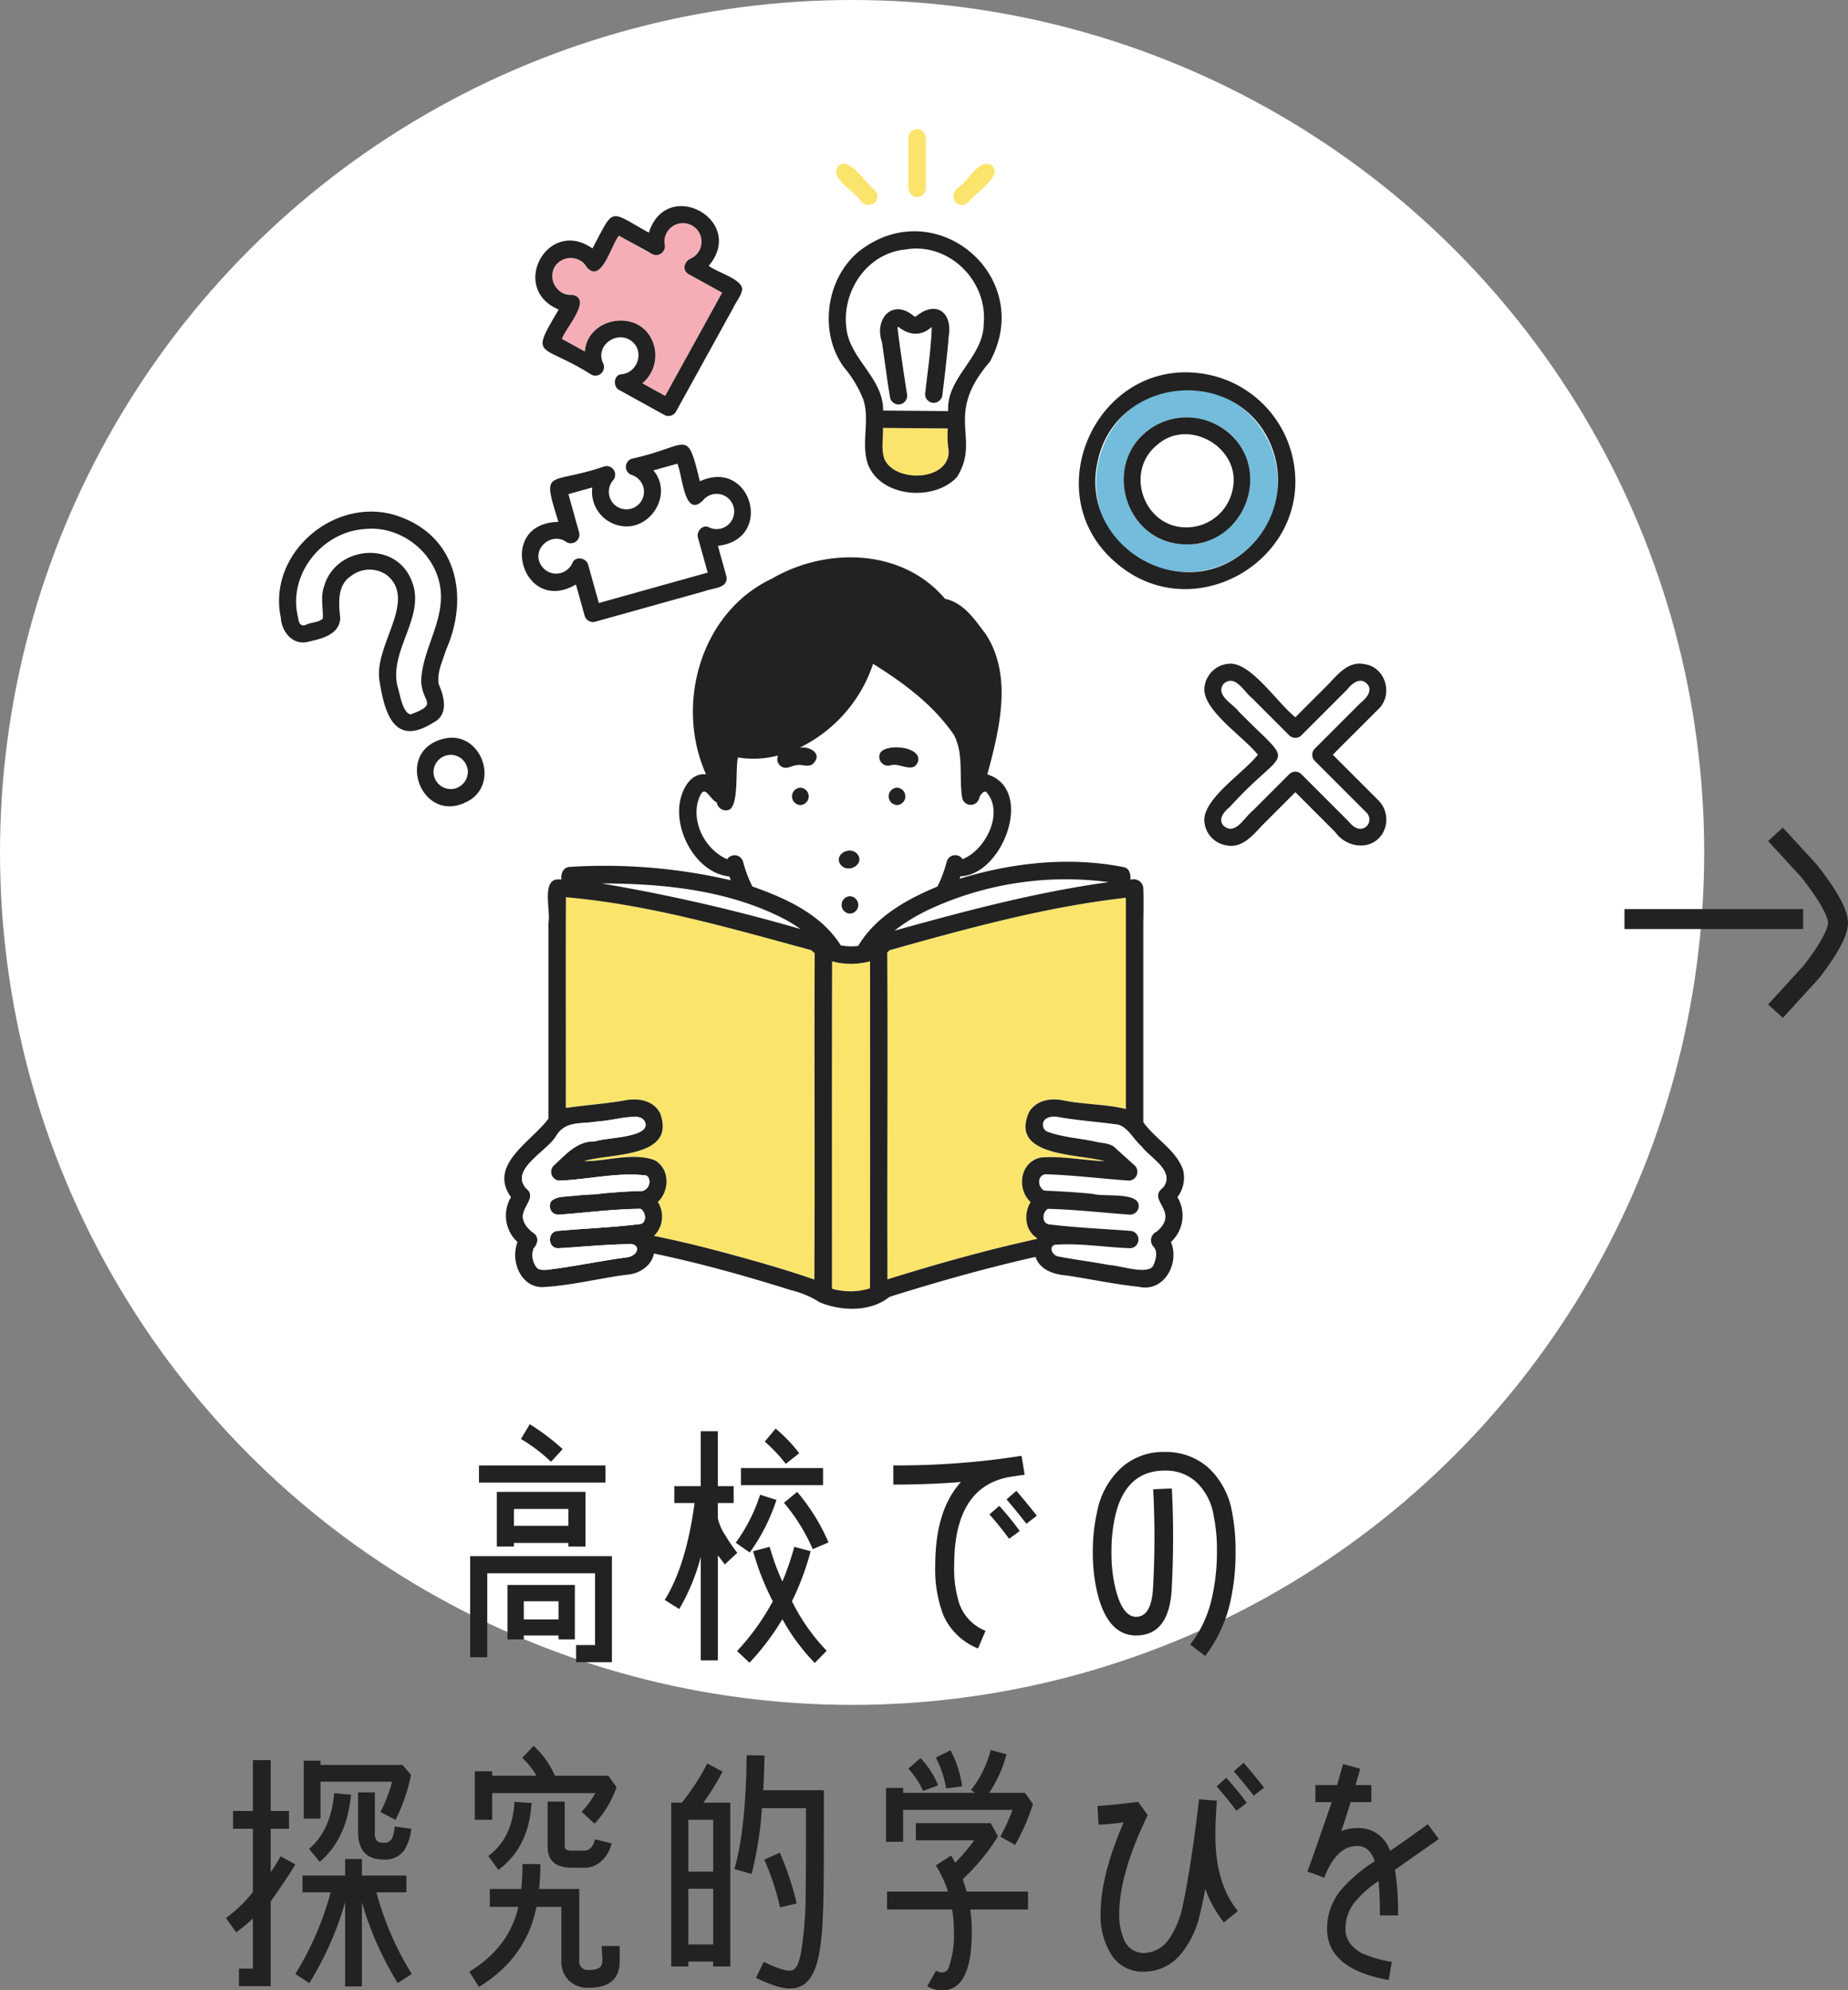 <svg xmlns="http://www.w3.org/2000/svg" width="370.86" height="399.264" viewBox="0 0 370.86 399.264">
  <rect x="0" y="0" width="370.86" height="399.264" fill="#808080" stroke="none"/>
  <g id="グループ_10398" data-name="グループ 10398" transform="translate(-981 -862)">
    <circle id="楕円形_1" data-name="楕円形 1" cx="171" cy="171" r="171" transform="translate(981 862)" fill="#fff"/>
    <g id="グループ_8167" data-name="グループ 8167" transform="translate(1022 1146.014)">
      <path id="パス_30026" data-name="パス 30026" d="M-58.084-39.312a44.973,44.973,0,0,0-6.6-4.992l-1.768,2.964a32.963,32.963,0,0,1,6.032,4.576ZM-49.5-32.6v-3.432H-74.88V-32.6Zm-4,12.844V-30.732H-71.292V-19.76h3.432v-.728h10.92v.728Zm5.3,23.192V-17.836H-76.648V2.444h3.432V-14.4h21.632V0h-3.8V3.432ZM-55.64-1.144v-10.92H-69.16v10.92h3.276v-.78h6.968v.78Zm-1.3-22.776H-67.86V-27.3h10.92ZM-58.916-5.148h-6.968v-3.64h6.968ZM-10.608-38.48a30.747,30.747,0,0,0-4.732-4.94l-2.184,2.6a31.761,31.761,0,0,1,4.212,4.472Zm4.784,6.4v-3.432H-22.308v3.432Zm1.092,11.492a40.057,40.057,0,0,0-6.292-10.14l-2.652,2.184A37.363,37.363,0,0,1-7.9-19.24ZM-15.184-29.12l-3.276-1.04a33.6,33.6,0,0,1-4.888,9.62l2.808,1.976A38.122,38.122,0,0,0-15.184-29.12ZM-5.1,1.144a39.7,39.7,0,0,1-6.968-9.932A53.856,53.856,0,0,0-8.32-18.824l-3.276-.884a57.77,57.77,0,0,1-2.392,6.968,46.44,46.44,0,0,1-2.548-6.968l-3.328.884A51.839,51.839,0,0,0-15.912-8.788,47.578,47.578,0,0,1-23.088,1.2l2.5,2.34a50.743,50.743,0,0,0,6.6-8.736,40.557,40.557,0,0,0,6.5,8.788Zm-17.94-19.656a26.292,26.292,0,0,1-2.288-3.328,10.236,10.236,0,0,1-1.612-3.588V-28.5h3.172v-3.38h-3.172V-42.9h-3.432v11.024h-5.3v3.38h4.056C-32.708-20.28-34.684-13.78-37.6-9.048l2.912,1.82A41.368,41.368,0,0,0-30.368-17.68V3.068h3.432v-21.06l1.4,1.82Zm60.112-7.436c-1.4-1.768-2.756-3.432-4.108-4.992l-1.976,1.716c1.3,1.508,2.652,3.172,4,4.888ZM33.644-22.88a60.2,60.2,0,0,0-4.108-5.044L27.56-26.208c1.456,1.612,2.756,3.276,3.952,4.888Zm.988-11.284-.624-3.8a159.924,159.924,0,0,1-25.74,1.924v3.848c4.576,0,9.1-.156,13.572-.52-3.432,3.8-5.148,9.308-5.148,16.64a25.952,25.952,0,0,0,1.56,9.932A12.717,12.717,0,0,0,25.272.676L26.78-2.86a9.133,9.133,0,0,1-5.252-5.408,23.272,23.272,0,0,1-1.04-7.8c0-10.244,3.588-16.12,10.712-17.576C32.708-33.9,33.852-34.06,34.632-34.164Zm41.6,7.384A15.756,15.756,0,0,0,71.5-35.568a12.826,12.826,0,0,0-8.736-3.172,12.627,12.627,0,0,0-8.684,3.12,16.018,16.018,0,0,0-4.888,8.788,36.176,36.176,0,0,0-.884,8.216,34.776,34.776,0,0,0,.884,8.06c1.4,5.772,4,8.632,7.8,8.632,4.316,0,6.708-2.964,7.124-8.944a189.863,189.863,0,0,0,.052-20.54l-3.744.156a182.153,182.153,0,0,1-.052,20.124c-.26,3.64-1.4,5.46-3.38,5.46-1.82,0-3.224-1.924-4.16-5.772a29.875,29.875,0,0,1-.78-7.228A31.715,31.715,0,0,1,52.832-26c1.4-5.98,4.732-9,9.932-9a9.024,9.024,0,0,1,6.344,2.34,11.7,11.7,0,0,1,3.432,6.6,33.661,33.661,0,0,1,.676,7.176,41.462,41.462,0,0,1-.936,9.1A23.63,23.63,0,0,1,67.86-.1l3.016,2.288A28.284,28.284,0,0,0,75.972-9a44.945,44.945,0,0,0,.988-9.932A40.341,40.341,0,0,0,76.232-26.78ZM-47.268,28.5l-1.664-2.288H-59.644a17.515,17.515,0,0,0-4.264-5.98L-66.2,22.62a15.246,15.246,0,0,1,2.86,3.588h-8.892v-.884h-3.484v9.724h3.484V29.692h20.7a17.24,17.24,0,0,1-2.756,3.744l2.6,2.392A20.669,20.669,0,0,0-47.268,28.5Zm-.988,11.284-3.328-.832c-.364,1.508-1.092,2.288-2.236,2.288h-2.392c-.988,0-1.456-.26-1.456-.78V31.408H-61.1v9.048c0,2.808,1.612,4.212,4.888,4.212h2.392a4.981,4.981,0,0,0,3.64-1.456A6.985,6.985,0,0,0-48.256,39.78Zm-16.068-8.112-3.432-.208c-.26,4.836-2.028,8.476-5.252,10.868l2.028,2.756C-66.872,42.068-64.688,37.6-64.324,31.668Zm17.68,31.772V60.372h-3.588c0,.416,0,.936.052,1.508.052.624.052,1.04.052,1.248a1.952,1.952,0,0,1-.52,1.56,3.557,3.557,0,0,1-2.184.468,1.671,1.671,0,0,1-1.924-1.872V48.932h-8.06a49.979,49.979,0,0,0,.26-4.992h-3.588a48.353,48.353,0,0,1-.26,4.992H-72.7V52.52h5.72c-1.2,5.356-4.472,9.724-9.828,13l1.924,3.068q9.516-5.85,11.544-16.068h4.992V63.284a5.371,5.371,0,0,0,1.508,4,5.343,5.343,0,0,0,4,1.456C-48.724,68.744-46.644,66.976-46.644,63.44ZM-5.668,29.12H-17.836c.156-2.444.208-4.732.26-6.968l-3.588-.052c-.1,9.984-.936,17.576-2.444,22.828l3.432.988A70.293,70.293,0,0,0-18.1,32.708h8.84c0,8.06,0,13.676-.052,16.952a76.231,76.231,0,0,1-.936,12.012,14.747,14.747,0,0,1-.624,2.288c-.364.884-.936,1.352-1.612,1.352-1.092,0-2.808-.572-5.252-1.768l-1.56,3.224c2.964,1.4,5.2,2.132,6.812,2.132a4.782,4.782,0,0,0,2.288-.52c1.612-.78,2.808-2.756,3.484-5.928a51.589,51.589,0,0,0,.78-6.552c.052-1.092.156-3.328.208-6.6s.052-8.216.052-14.872Zm-5.46,22.724a57.142,57.142,0,0,0-3.38-10.192l-3.12,1.4a50.369,50.369,0,0,1,3.172,9.568ZM-24.44,64.48V31.616h-5.408A48.128,48.128,0,0,0-26,25.376l-3.068-1.612a46.317,46.317,0,0,1-5.1,7.852H-36.3V64.48h3.432v-.988h4.992v.988Zm-3.432-19.032h-4.992v-10.4h4.992Zm0,14.612h-4.992V48.88h4.992ZM22.1,28.34a22.791,22.791,0,0,0-2.34-7.228L16.8,22.568a21.093,21.093,0,0,1,2.08,6.188Zm14.2,3.536L34.684,29.64H27.508a25.355,25.355,0,0,0,3.484-7.748L27.82,21.06a21.8,21.8,0,0,1-3.952,8.008l.78.572h-14.4v-.988H6.812V39.468h3.432v-6.4H32.188a35.091,35.091,0,0,1-2.444,5.356l2.964,1.664A41.17,41.17,0,0,0,36.3,31.876ZM17.264,28.132a17.569,17.569,0,0,0-3.536-5.46L11.284,24.8a16.462,16.462,0,0,1,2.964,4.472ZM35.308,53.04V49.452H22.984q-.39-1.326-.78-2.5a41.448,41.448,0,0,0,7.072-8.58L27.82,35.724H12.792v3.432H24.544A48.649,48.649,0,0,1,20.7,43.68c-.26-.468-.572-.988-.832-1.456L16.8,44.2a23.209,23.209,0,0,1,2.444,5.252H7.02V53.04H20.072a26.543,26.543,0,0,1,.364,4.524,19.2,19.2,0,0,1-1.092,7.228,1.325,1.325,0,0,1-1.248.884,2.3,2.3,0,0,1-1.248-.364l-1.768,3.12a5.875,5.875,0,0,0,3.016.832c3.952,0,5.928-3.9,5.928-11.752a32.323,32.323,0,0,0-.312-4.472ZM82.68,28.6c-1.4-1.768-2.756-3.432-4.108-4.992L76.6,25.324c1.3,1.508,2.652,3.12,4,4.888ZM79.2,31.668a60.2,60.2,0,0,0-4.108-5.044L73.164,28.34c1.4,1.612,2.756,3.276,3.952,4.888ZM77.428,53.352c-3.016-3.64-4.524-8.736-4.524-15.236,0-1.924.1-4.212.312-6.916l-3.588-.26c-1.092,9.308-2.236,16.692-3.432,22.048a17.13,17.13,0,0,1-2.5,5.824,6.259,6.259,0,0,1-5.2,2.964,4.239,4.239,0,0,1-3.952-2.756,12.391,12.391,0,0,1-.936-5.1c0-5.356,1.924-11.96,5.72-19.812L57.408,31.46c-3.9.468-6.6.728-8.164.832l.208,3.744c1.456-.052,3.12-.208,5.044-.468-3.068,7.072-4.628,13.208-4.628,18.356a14.71,14.71,0,0,0,1.924,7.8,7.408,7.408,0,0,0,6.708,3.8,9.6,9.6,0,0,0,7.644-3.744,18.819,18.819,0,0,0,3.692-7.956c.312-1.248.676-2.912,1.04-4.94a23.21,23.21,0,0,0,3.744,6.76Zm40.3-14.456-2.184-2.964c-3.38,2.444-5.876,4.212-7.592,5.356a6.6,6.6,0,0,0-6.656-4.576,7.959,7.959,0,0,0-3.12.624c.624-1.872,1.248-3.8,1.872-5.824h4.16V28.08h-3.172l.936-3.276-3.432-.936c-.416,1.456-.832,2.86-1.2,4.212H92.976v3.432h3.276C94.12,37.7,92.508,42.38,91.364,45.448c1.144.364,2.288.78,3.38,1.248,1.612-4.264,3.848-6.4,6.6-6.4,1.716,0,2.86,1.04,3.536,3.068a30.743,30.743,0,0,0-6.6,5.564,12.2,12.2,0,0,0-2.964,7.956c0,5.408,4.108,8.84,12.376,10.3l.624-3.64a22.8,22.8,0,0,1-6.084-1.768c-2.132-1.2-3.224-2.808-3.224-4.888a8.52,8.52,0,0,1,2.08-5.564,21.988,21.988,0,0,1,4.576-4c.156,1.872.26,4.16.26,6.916h3.64a53.922,53.922,0,0,0-.624-9.152C112.84,42.328,115.8,40.3,117.728,38.9Z" transform="translate(130 45.986)" fill="#222"/>
      <g id="グループ_8166" data-name="グループ 8166" transform="translate(4.347 69.069)">
        <path id="パス_25882" data-name="パス 25882" d="M17.365-30.064l-1.683-1.989H-.791v-.867H-4.157v11.628H-.791v-7.4H13.591a30.44,30.44,0,0,1-2.346,6.069l3.009,1.581A34.322,34.322,0,0,0,17.365-30.064Zm.051,10.812L14.1-19.711a9.325,9.325,0,0,1-.459,2.244,1.733,1.733,0,0,1-1.734,1.02c-.765,0-1.224-.153-1.428-.459a2.474,2.474,0,0,1-.357-1.632v-8.007H6.757v8.007c0,3.621,1.734,5.457,5.151,5.457a4.676,4.676,0,0,0,4.08-1.836A9.545,9.545,0,0,0,17.416-19.252ZM5.329-26.086l-3.366-.306q-.689,7.5-5.049,11.169l2.142,2.6Q4.488-17.212,5.329-26.086ZM17.518,9.869A61.2,61.2,0,0,1,10.429-6.5h6.018V-9.868H7.522v-3.315H4.156v3.315H-4.412V-6.5H1.249A61.2,61.2,0,0,1-5.84,9.869l2.805,1.836A64.991,64.991,0,0,0,4.156-4.513V12.368H7.522V-4.513a64.991,64.991,0,0,0,7.191,16.218Z" transform="translate(19.763 33.022)" fill="#222"/>
        <path id="パス_25881" data-name="パス 25881" d="M.923-12.09l-2.958-1.632a35.6,35.6,0,0,1-1.989,3.213V-19.23H-.352V-22.8H-4.024V-33h-3.57v10.2h-3.978v3.57h3.978v12.7A27.488,27.488,0,0,1-13-1.329l2.04,2.856A32.52,32.52,0,0,0-7.594-1.227V8.82H-10.4v3.519h6.375V-4.644C-1.474-8.265.158-10.764.923-12.09Z" transform="translate(13 33)" fill="#222"/>
      </g>
    </g>
    <g id="グループ_8168" data-name="グループ 8168" transform="translate(-1.001 -173.131)">
      <path id="パス_25883" data-name="パス 25883" d="M1296.616,1215.2h35.86" transform="translate(11.385 4.296)" fill="none" stroke="#222" stroke-width="4"/>
      <path id="パス_25884" data-name="パス 25884" d="M1341.125,1202.066l6.618,7.2s5.939,7.172,5.939,10.533c0,3.281-5.427,9.939-5.427,9.939l-7.13,7.8" transform="translate(-2.821 0.434)" fill="none" stroke="#222" stroke-width="4"/>
    </g>
    <g id="グループ_8195" data-name="グループ 8195" transform="translate(-1568.794 -10.806)">
      <path id="パス_25918" data-name="パス 25918" d="M178.78,275.217a11.518,11.518,0,0,0,3.487.115c3.5-5.877,9.7-9.339,15.9-11.915a25.59,25.59,0,0,0,1.889-5.053,1.762,1.762,0,0,1,3.16-.447c4.67-1.819,8.5-9.527,4.664-13.553-.636-.036-1.207.8-1.356,1.432a1.747,1.747,0,0,1-3.4-.292c-.656-4.1.381-8.748-1.653-12.523-4.174-6.075-10.036-10.378-16.209-14.241a28.823,28.823,0,0,1-14.713,16.806c2.256-.29,4.767,1.419,2.472,3.4-.976.523-2.091-.105-3.139.125-1.011.089-2.009.919-2.99.29a1.738,1.738,0,0,1-.689-2.242,18.979,18.979,0,0,1-8.06.4c-.583,2.268.282,10.038-1.982,10.567a1.869,1.869,0,0,1-2.272-1.542c-1.674-.857-2.469-4.209-3.707-.457-1.415,4.57,1.513,10.015,5.8,11.831a1.762,1.762,0,0,1,3.16.447,24.83,24.83,0,0,0,1.886,5.042c6.707,2.359,13.8,5.55,17.74,11.811m11.286-28.15a1.744,1.744,0,0,1,0-3.485,1.744,1.744,0,0,1,0,3.485m-3.337-10.506c1.552-2.336,10.427-.612,6.754,2.8-.969.622-1.989-.2-2.99-.29a6.574,6.574,0,0,0-1.8.05,1.76,1.76,0,0,1-1.968-2.56m-6.111,32.283a1.744,1.744,0,0,1,0-3.485,1.744,1.744,0,0,1,0,3.485m-2.069-11.523c.818-2.1,4.831-.971,3.8,1.343-.818,2.1-4.832.971-3.8-1.343m-7.882-13.739a1.744,1.744,0,0,1,0,3.485,1.744,1.744,0,0,1,0-3.485" transform="translate(2539.744 787.233)" fill="#fff"/>
      <path id="パス_25919" data-name="パス 25919" d="M226.014,274.956c0,.009.018.013.049.013-.026-.014-.046-.022-.049-.013" transform="translate(2516.661 770.202)" fill="#fff"/>
      <path id="パス_25920" data-name="パス 25920" d="M178.992,254.38a1.744,1.744,0,0,0,0,3.485,1.744,1.744,0,0,0,0-3.485" transform="translate(2531.418 776.435)" fill="#222"/>
      <path id="パス_25921" data-name="パス 25921" d="M206.823,254.38a1.744,1.744,0,0,0,0,3.485,1.744,1.744,0,0,0,0-3.485" transform="translate(2522.986 776.435)" fill="#222"/>
      <path id="パス_25922" data-name="パス 25922" d="M204.631,246.4c1.861-.687,4.678,1.806,5.587-.8.776-3.028-6.328-3.631-7.555-1.759a1.76,1.76,0,0,0,1.968,2.56" transform="translate(2523.809 779.95)" fill="#222"/>
      <path id="パス_25923" data-name="パス 25923" d="M191.318,275.505c1.642,1.6,4.888-.483,3.079-2.465-1.642-1.6-4.888.484-3.079,2.465" transform="translate(2527.335 770.953)" fill="#222"/>
      <path id="パス_25924" data-name="パス 25924" d="M193.268,285.624a1.744,1.744,0,0,0,0,3.485,1.744,1.744,0,0,0,0-3.485" transform="translate(2527.093 766.969)" fill="#222"/>
      <path id="パス_25925" data-name="パス 25925" d="M206.818,291.058c14.161-3.936,28.419-7.745,43.009-9.739-14.694-1.835-30.892.9-43.009,9.739" transform="translate(2522.477 768.437)" fill="#fff"/>
      <path id="パス_25926" data-name="パス 25926" d="M149.254,285.152a95.223,95.223,0,0,0-26.723-3.228,356.4,356.4,0,0,1,39.923,9.152,42.946,42.946,0,0,0-13.2-5.924" transform="translate(2548.015 768.09)" fill="#fff"/>
      <path id="パス_25927" data-name="パス 25927" d="M196.133,370.046c.112-.033.222-.077.333-.114q-.017-32.8.007-65.608a14.692,14.692,0,0,1-7.62.011c-.058,21.884-.019,43.769-.029,65.654a13.405,13.405,0,0,0,7.31.057" transform="translate(2527.93 761.303)" fill="#fbe46c"/>
      <path id="パス_25928" data-name="パス 25928" d="M234.739,354.484c.031-.058.055-.118.089-.176-2.486-1.51-2.713-4.974-1.3-7.217-2.867-2.658-2.168-8.114,2.1-8.954,4.189-.319,8.419.561,12.615.748l-.075-.068c-5.395-1.455-19.1-.885-14.878-9.937,1.494-2.216,4.1-2.649,6.578-2.235,4.2.887,8.6.758,12.774,1.767V286.037c-16.067,1.807-31.871,6.162-47.424,10.519-.149.159-.308.307-.472.45.146,21.849-.023,43.726.038,65.583,9.872-3.093,19.852-5.871,29.956-8.106" transform="translate(2523.105 766.843)" fill="#fbe46c"/>
      <path id="パス_25929" data-name="パス 25929" d="M162.123,356.461c.024-19.785-.046-39.576.024-59.357a6.639,6.639,0,0,1-.665-.592c-16.2-4.4-32.469-9.145-49.258-10.623-.059,14.089,0,28.178-.021,42.268,4.026-.567,8.106-.845,12.11-1.558,2.6-.434,5.568.107,6.843,2.7,3.171,8.892-9.8,7.91-15.143,9.469l-.077.07c4.63.022,9.622-1.8,14.07-.21,3.151,1.756,3.03,6.167.663,8.386a5.459,5.459,0,0,1-.779,6.811,282.622,282.622,0,0,1,32.186,8.752c-.015-2.04.046-4.087.046-6.121" transform="translate(2551.146 766.888)" fill="#fbe46c"/>
      <path id="パス_25930" data-name="パス 25930" d="M281.463,386.463c-.061-.1-.047-.065,0,0" transform="translate(2499.873 736.435)" fill="#fff"/>
      <path id="パス_25931" data-name="パス 25931" d="M280.682,392.689l.008-.008c-.029.021-.16.136-.008.008" transform="translate(2500.119 734.532)" fill="#fff"/>
      <path id="パス_25932" data-name="パス 25932" d="M274.078,361.573c-.187-3.159-5.81-6.613-7.673-9.48-1.972-2.739-10.57-1.867-14.214-3-1.333-.247-3.082.171-2.956,1.749.01-.039.091.41.13.524a1.58,1.58,0,0,1,.193.278c-.014-.041.194.188.311.307,3.151,1.272,6.929,1.413,10.295,2.2,1.3.261,2.775.243,3.732,1.3l3.812,3.445a1.759,1.759,0,0,1-1.232,2.975c-5.582-.388-11.168-1.1-16.755-1.271-1.688.22-1.554,2.649-.216,3.278,5.739.22,11.49.825,17.223,1.34a1.78,1.78,0,0,1,1.743,1.743,1.757,1.757,0,0,1-1.743,1.743c-5.486-.383-11.06-1.043-16.519-1.163-1.179.721-1.274,3.092.482,3.144,5.312.638,10.7.864,16.037,1.267a1.743,1.743,0,0,1,0,3.485c-5.011-.17-10.2-1.071-15.152-.69-1.262.545-.369,2.1.637,2.329,3.416.666,6.891,1.091,10.319,1.729,2.18.1,8.008,2.135,8.9.021.446-1.071.868-2.556.112-3.578a1.886,1.886,0,0,1,.5-3.121c4.768-4.035-1.885-6.2,1.129-8.685-.224.159.2-.2.274-.288a3.641,3.641,0,0,0,.628-1.581" transform="translate(2509.854 747.76)" fill="#fff"/>
      <path id="パス_25933" data-name="パス 25933" d="M248.8,366.426c-.075.075-.045.047,0,0" transform="translate(2509.771 742.487)" fill="#fff"/>
      <path id="パス_25934" data-name="パス 25934" d="M249.583,350.965c.026-.118.015-.077,0,0" transform="translate(2509.52 747.194)" fill="#fff"/>
      <path id="パス_25935" data-name="パス 25935" d="M230.74,311.112c-1.3-4.074-5.61-6.317-8.019-9.72V263.011c0-2.843.1-5.709,0-8.551a1.911,1.911,0,0,0-2.578-1.669c.068-.993-.14-2.293-1.3-2.545-10.945-2.184-22.374-.924-32.99,2.318.059-.165.128-.327.184-.493,8.5-.244,14.966-17.439,5.384-20.442,2.435-8.962,5.149-19.866-.362-28.2-2.233-2.937-4.372-6.221-8.12-7.016-8.58-10.147-23.866-10.417-34.789-4.024-14.271,6.723-19.469,25.26-13.175,39.228-3.606-.4-5.382,4.131-5.4,7.151-.173,5.725,4.073,12.726,10.088,13.342q.129.377.268.753a112.05,112.05,0,0,0-32.235-2.681c-1.367.032-1.921,1.347-1.743,2.561-4.28-.76-2.1,6.09-2.6,8.606V300.68c-3.358,4.6-12.21,9.264-7.519,15.752a7.2,7.2,0,0,0,1.31,9.012c-1.421,3.6.44,8.839,4.787,9.043,5.537-.219,12.118-1.868,17.059-2.481,2.5-.147,5.014-1.694,5.531-4.262,9.31,1.946,18.484,4.511,27.552,7.367a18.685,18.685,0,0,1,5.707,2.419c4.3,1.782,10.222,1.993,14-1.089,9.667-3.037,19.427-5.785,29.314-8.025.9,2.719,3.836,3.563,6.409,3.753,4.784.738,9.541,1.747,14.357,2.258,5.051,1.12,8.2-4.741,6.413-8.991a7.194,7.194,0,0,0,1.3-9,6.459,6.459,0,0,0,1.163-5.322m-3.945,3.283c-.076.089-.5.447-.275.288-3.011,2.46,3.633,4.669-1.128,8.685a1.886,1.886,0,0,0-.5,3.121c.756,1.021.335,2.506-.112,3.577-.909,2.119-6.721.072-8.9-.02-3.428-.639-6.9-1.064-10.319-1.73-1-.227-1.9-1.785-.637-2.329,4.958-.381,10.14.52,15.152.689a1.743,1.743,0,0,0,0-3.484c-5.335-.4-10.724-.629-16.037-1.266-1.757-.053-1.659-2.422-.481-3.144,5.459.119,11.032.779,16.519,1.162a1.756,1.756,0,0,0,1.743-1.742c0-2.862-6.977-1.789-9.113-2.4-3.264-.369-6.586-.52-9.852-.682-1.336-.629-1.473-3.058.216-3.278,5.587.167,11.172.882,16.755,1.27a1.758,1.758,0,0,0,1.232-2.974l-3.812-3.445c-.958-1.062-2.427-1.043-3.733-1.3-3.365-.787-7.145-.928-10.295-2.2-.117-.119-.325-.348-.311-.307a1.581,1.581,0,0,0-.194-.278c-.038-.114-.12-.562-.13-.524-.125-1.577,1.622-1.995,2.955-1.748,4.028.721,8.117.981,12.164,1.553,1.99.576,3.125,3.013,4.671,4.343,1.768,2.347,6.728,4.884,4.425,8.168m-2.5,16.3-.008.008c-.151.127-.022.013.008-.008m.527-4.315c-.048-.065-.061-.1,0,0m-105.913,2.152c-4.7.635-9.35,1.585-14.046,2.246-1.144.087-2.667.559-3.716-.061a3.934,3.934,0,0,1-.758-4.016c.875-.926,1.128-2.365-.09-3.132a5.088,5.088,0,0,1-1.9-2.425c-1.1-2.352,2.984-4.612.488-6.462-3.35-3.747,3.979-7.315,5.922-10.383,1.872-3.252,4.993-2.478,8.206-3.026,2.58-.238,5.108-.744,7.684-1a2.558,2.558,0,0,1,1.607.5c.1.111.241.284.267.3a3.576,3.576,0,0,0,.167.325c1.212,3.121-7.98,3.047-10.028,3.843-3.651-.107-5.893,2.646-8.357,4.9a1.759,1.759,0,0,0,1.232,2.975c5.748-.21,11.78-1.754,17.433-1.013-.019,0,.259.221.321.286a1.9,1.9,0,0,1-1.226,2.828c-2.649-.023-5.286.273-7.925.464-2.2.6-10.878-.3-10.6,2.524a1.756,1.756,0,0,0,1.743,1.743c5.487-.388,10.988-1.126,16.486-1.177.042.025.1.056.15.085.843.652,1.148,2.4,0,2.939-5.509.719-11.1.9-16.636,1.4-2.244.015-2.258,3.516,0,3.485,4.825-.278,9.975-.806,14.66-.822a1.335,1.335,0,0,1,.841.333c.933.982-.5,2.267-1.925,2.343m-18.72-5.04h0m79.435-64.717a65.152,65.152,0,0,1,36.164-5.537c-14.59,1.995-28.848,5.8-43.009,9.739a36.814,36.814,0,0,1,6.845-4.2m22.431,53.62c-.045.047-.075.075,0,0m-64.305,14.922c-4.379-1.16-8.787-2.219-13.229-3.117a5.459,5.459,0,0,0,.779-6.811c2.368-2.22,2.488-6.63-.663-8.386-4.448-1.589-9.439.23-14.07.208l.077-.069c5.336-1.554,18.319-.583,15.143-9.47-1.275-2.6-4.242-3.137-6.843-2.7-4,.712-8.084.99-12.11,1.557.02-14.089-.038-28.178.021-42.268,16.789,1.478,33.055,6.221,49.258,10.623a6.636,6.636,0,0,0,.665.591c-.1,21.823.063,43.653-.07,65.478-6.228-2.14-12.6-3.949-18.957-5.635m-15.308-5.877c.15-.234.057-.068,0,0m48.931,6.994c-.063-20.364.11-40.747-.039-61.1.165-.143.323-.291.473-.45,15.552-4.358,31.357-8.713,47.423-10.519v42.375c-4.174-1.009-8.573-.88-12.773-1.767-2.479-.414-5.085.019-6.579,2.235-4.213,9.058,9.475,8.477,14.878,9.937l.076.068c-4.2-.187-8.425-1.066-12.615-.748-4.267.84-4.967,6.3-2.1,8.954-1.413,2.243-1.186,5.708,1.3,7.217-.033.057-.058.118-.089.176-10.1,2.235-20.083,5.013-29.956,8.106Zm31.214-26.793c.014-.077.026-.117,0,0m-51.461-40.769a33.316,33.316,0,0,1,2.826,1.777,356.366,356.366,0,0,0-39.923-9.152c12.617.01,25.842,1.384,37.1,7.375m9.887,74.116c-.261-.061-.519-.134-.776-.214.01-21.886-.029-43.77.029-65.654a14.7,14.7,0,0,0,7.62-.011q.022,32.8-.008,65.608a13.347,13.347,0,0,1-6.866.271m25.145-86.347c0-.009.023,0,.049.013-.031,0-.052,0-.049-.013m-43.777.44a1.762,1.762,0,0,0-3.16-.447c-4.292-1.817-7.218-7.261-5.8-11.831,1.238-3.747,2.027-.409,3.706.456A1.869,1.869,0,0,0,139.4,238.8c2.262-.519,1.4-8.3,1.982-10.567a18.968,18.968,0,0,0,8.06-.4,1.737,1.737,0,0,0,.689,2.242c.98.629,1.977-.2,2.989-.289,1.048-.231,2.164.4,3.139-.126,2.295-1.978-.215-3.689-2.472-3.4A28.823,28.823,0,0,0,168.5,209.455c6.173,3.865,12.035,8.166,16.209,14.242,2.034,3.774,1,8.426,1.653,12.523a1.746,1.746,0,0,0,3.4.291c.148-.634.722-1.467,1.356-1.432,3.836,4.029.006,11.728-4.664,13.553a1.761,1.761,0,0,0-3.16.447,25.631,25.631,0,0,1-1.889,5.053c-6.2,2.575-12.405,6.038-15.9,11.914a11.5,11.5,0,0,1-3.487-.115c-3.945-6.261-11.032-9.451-17.741-11.811a24.848,24.848,0,0,1-1.885-5.042" transform="translate(2556.51 796.518)" fill="#222"/>
      <path id="パス_25936" data-name="パス 25936" d="M102.673,382.347c.029.022.038.027,0,0" transform="translate(2554.031 737.663)" fill="#fff"/>
      <path id="パス_25937" data-name="パス 25937" d="M122.162,376.661c1-1.016.376-1.922-.628-2.01-4.686.016-9.833.544-14.66.822-2.247.03-2.256-3.469,0-3.484,5.54-.5,11.127-.683,16.636-1.4,1.148-.537.841-2.286,0-2.939l-.15-.085c-5.5.051-11,.789-16.486,1.177-2.246.03-2.256-3.461,0-3.485,5.587-.457,11.171-1.151,16.779-1.246a1.9,1.9,0,0,0,1.227-2.828c-.063-.065-.339-.285-.322-.286-5.654-.741-11.684.8-17.433,1.012a1.759,1.759,0,0,1-1.232-2.974c2.465-2.251,4.7-5,8.357-4.9,2.064-.806,11.22-.708,10.028-3.844a3.5,3.5,0,0,1-.167-.324c-.026-.016-.168-.19-.268-.3-.02,0-.256-.169-.393-.254-2.837-.627-5.98.691-8.9.756-3.216.55-6.332-.226-8.205,3.027-1.945,3.067-9.27,6.637-5.923,10.383,3,2.534-3.861,4.941,1.414,8.887,1.217.766.964,2.206.089,3.132a3.932,3.932,0,0,0,.758,4.016c1.049.62,2.571.148,3.716.061,4.205-.595,8.375-1.411,12.574-2.041,1.057-.185,2.334-.152,3.184-.872" transform="translate(2554.974 747.723)" fill="#fff"/>
      <path id="パス_25938" data-name="パス 25938" d="M134.6,379.35c.057-.069.15-.234,0,0" transform="translate(2544.358 738.607)" fill="#fff"/>
      <g id="グループ_8194" data-name="グループ 8194" transform="translate(2716.104 898.725)">
        <path id="パス_25939" data-name="パス 25939" d="M206.78,90.341c0-.117-.009-.263-.043-.258a2.52,2.52,0,0,1,.043.258" transform="translate(-179.411 -27.294)" fill="#fff"/>
        <path id="パス_25940" data-name="パス 25940" d="M182.988,91.351v.019l0-.025,0,.006" transform="translate(-172.215 -27.677)" fill="#fbe46c"/>
        <path id="パス_25941" data-name="パス 25941" d="M195.869,86.079,183.1,85.97c.1,2.1-.429,4.3.329,6.313,1.9,4.009,9.251,4.177,12.022,1.127,1.51-2.191.3-4.859.671-7.329l-.249,0" transform="translate(-172.222 -26.048)" fill="#fbe46c"/>
        <path id="パス_25942" data-name="パス 25942" d="M197.686,56.592a.07.07,0,0,0-.072-.011c.062.02.1.03.072.011" transform="translate(-176.647 -17.142)" fill="#fff"/>
        <path id="パス_25943" data-name="パス 25943" d="M192.481,53.973l-.008,0c.193.088.141.01.008,0" transform="translate(-175.089 -16.353)" fill="#fff"/>
        <path id="パス_25944" data-name="パス 25944" d="M172.57,50.278c.592,6.284,7.447,10.073,7.387,16.638L193,67.027c-.375-6.783,7.078-10.748,7.131-17.466.851-20.494-29.337-19.672-27.56.718m10.349-3.71a6.019,6.019,0,0,1,3.16,1.356c-.024-.014.211.106.31.158.01-.032.276-.091.09,0,3.967-3.329,7.417-1.029,6.644,3.912-.329,3.886-.778,7.761-1.261,11.63a1.785,1.785,0,0,1-1.743,1.743,1.752,1.752,0,0,1-1.743-1.743c.5-4.488,1.2-8.991,1.343-13.5-2.14,1.957-4.591,1.707-6.755-.043a1.536,1.536,0,0,1-.132.228c.551,4.328,1.214,8.838,1.894,13.179a1.785,1.785,0,0,1-1.217,2.144,1.757,1.757,0,0,1-2.144-1.217q-.736-4.568-1.347-9.155c-.532-3.166-1.816-8.364,2.9-8.694" transform="translate(-169.036 -10.478)" fill="#fff"/>
        <path id="パス_25945" data-name="パス 25945" d="M197.071,56.32c-.01-.031-.015-.064-.026-.1.006.026.012.051.017.076-.015,0-.007.009.009.02" transform="translate(-176.475 -17.036)" fill="#fff"/>
        <path id="パス_25946" data-name="パス 25946" d="M174.465,63.117c1.4,4.212-.553,8.9.973,13.1,2.642,6.587,13.3,7.393,17.84,2.452,4.892-7.823-2.78-12.288,6.584-23.107,9.35-17.129-11.009-34.212-26.316-22.11-6.646,5.517-8.038,16.362-2.9,23.286a22.809,22.809,0,0,1,3.817,6.376m8.366-30.066c8.743-1.571,16.654,6.21,15.8,14.933-.054,6.719-7.506,10.685-7.131,17.466l-13.043-.111c.06-6.567-6.793-10.351-7.387-16.637-.9-7.342,4.174-14.892,11.766-15.651m8.669,39.58c1.263,6.765-10.457,7.514-12.765,2.506-.758-2.016-.227-4.211-.329-6.312l13.021.11a18.485,18.485,0,0,0,.073,3.7m-13.2-.054,0-.006,0,.024v-.018m16.553-.886c.033,0,.041.141.043.258a2.113,2.113,0,0,0-.043-.258" transform="translate(-167.532 -8.902)" fill="#222"/>
        <path id="パス_25947" data-name="パス 25947" d="M182.679,58.307c.568,3.762,1.023,7.546,1.66,11.3a1.755,1.755,0,0,0,2.143,1.217,1.784,1.784,0,0,0,1.217-2.143c-.68-4.34-1.344-8.852-1.894-13.179a1.531,1.531,0,0,0,.132-.229c2.166,1.752,4.617,2,6.755.044-.144,4.509-.845,9.012-1.342,13.5a1.752,1.752,0,0,0,1.743,1.743,1.787,1.787,0,0,0,1.743-1.743c.482-3.87.931-7.745,1.26-11.63.774-4.932-2.676-7.247-6.644-3.912.186-.095-.08-.035-.09,0-.1-.052-.334-.172-.31-.158-4.264-3.541-7.94.6-6.373,5.193m10.371-3.19c.029.019-.01.009-.072-.011a.07.07,0,0,1,.072.011m-.443-.165c-.016-.01-.024-.019-.009-.02l-.017-.076c.011.031.017.064.027.1m-3.214-1.667.008,0c.133.008.185.086-.008,0" transform="translate(-172.01 -15.667)" fill="#222"/>
        <path id="パス_25948" data-name="パス 25948" d="M192.211,13.607a1.772,1.772,0,0,0,1.742-1.743V3c.137-1.262-.118-3.025-1.742-3a1.773,1.773,0,0,0-1.743,1.743V10.61c-.137,1.262.118,3.025,1.743,3" transform="translate(-174.472 0)" fill="#fbe46c"/>
        <path id="パス_25949" data-name="パス 25949" d="M174.389,17.105c1.439,2.353,4.876.4,3.071-1.858-1.766-1.2-5.245-7.022-7.333-4.869-1.934,2.426,3.033,4.863,4.262,6.727" transform="translate(-168.185 -3.001)" fill="#fbe46c"/>
        <path id="パス_25950" data-name="パス 25950" d="M206.38,17.725c1.2-1.766,7.023-5.245,4.869-7.333-2.426-1.934-4.862,3.033-6.727,4.262-2.352,1.439-.4,4.877,1.858,3.071" transform="translate(-178.417 -3.015)" fill="#fbe46c"/>
      </g>
      <path id="パス_28825" data-name="パス 28825" d="M55.38,179.3c0,.035-.013.09-.027.183a.387.387,0,0,0,.027-.183" transform="translate(2588.291 848.688)" fill="#fff"/>
      <path id="パス_28826" data-name="パス 28826" d="M46.488,182h0" transform="translate(2591.094 847.834)" fill="#fff"/>
      <path id="パス_28827" data-name="パス 28827" d="M52.177,176.715a3.6,3.6,0,0,0-1.327-2.242q.28.209.055.043a3.918,3.918,0,0,0-1.826-.732l.213.031a3.507,3.507,0,0,0-3.952,3.1l.031-.212a3.389,3.389,0,0,0,.2,1.753c.031.088.219.447.023.072a3.511,3.511,0,0,0,3.77,2.088l-.208.027a3.516,3.516,0,0,0,3.028-3.966c.022.1.055.3-.007.038" transform="translate(2591.463 850.438)" fill="#fff"/>
      <path id="パス_28828" data-name="パス 28828" d="M49.726,173.806a.445.445,0,0,0-.194.024l.194-.024" transform="translate(2590.131 850.427)" fill="#fff"/>
      <g id="グループ_8193" data-name="グループ 8193" transform="translate(2657.23 914.158)">
        <path id="パス_28829" data-name="パス 28829" d="M113.144,19.385c4.328.666-1.321,6.7-1.983,8.838l4.61,2.546c.449-6.721,10.313-8.623,13.33-2.568a7.312,7.312,0,0,1-1.815,8.925l4.591,2.534,11.436-20.715-6.724-3.712c-1.417-.783-.849-2.594.408-3.125a3.726,3.726,0,1,0-5.237-2.858c.049,5.218-6.953-1.021-9.162-1.741-1.519,1.732-3.479,9.745-6.454,6.343-5.029-6.308-11.1,4.633-3,5.534" transform="translate(-105.821 -1.589)" fill="#f5aeb5"/>
        <path id="パス_28830" data-name="パス 28830" d="M108.946,20.748c-5.95,10.019-3.634,6.586,6.544,13.042a1.725,1.725,0,0,0,2.339-2.339c-1.555-3.5,2.7-6.5,5.589-4.488,2.888,2,1.424,6.549-1.966,6.769-1.5.211-1.6,2.468-.408,3.125l9.079,5.012a1.736,1.736,0,0,0,2.339-.613L143.95,20.449c.555-1.242,1.64-2.414,1.82-3.765-.033-2.1-5.1-3.4-6.708-4.719,7.648-9.1-8.427-17.947-12.027-6.64C118.844.779,120.214.1,115.717,8.482c-8.984-6.317-16.768,8.055-6.771,12.266m-.816-8.525a3.736,3.736,0,0,1,6.454.039c2.979,3.4,4.927-4.6,6.454-6.343l6.65,3.672A1.733,1.733,0,0,0,130.2,7.66a3.726,3.726,0,1,1,5.237,2.858c-1.257.53-1.826,2.342-.409,3.124l6.724,3.713L130.316,38.071l-4.59-2.535a7.313,7.313,0,0,0,1.815-8.925c-3.016-6.054-12.882-4.152-13.33,2.568L109.6,26.634c.657-2.132,6.313-8.173,1.984-8.838a3.75,3.75,0,0,1-3.454-5.573" transform="translate(-104.262 0.001)" fill="#222"/>
      </g>
      <path id="パス_28831" data-name="パス 28831" d="M94.13,98.567c.653-1.372,2.754-.917,3.124.408l2.15,7.7,21.847-6.1-1.965-7.037c-.319-1.142.855-2.613,2.1-2.1a3.533,3.533,0,1,0-1.153-5.274c-3.767,3.558-4.023-5.342-5.087-7.434l-4.791,1.338c4.114,4.873-.8,12.56-6.978,11.046a6.94,6.94,0,0,1-5.286-7.621L93.3,84.826q1.077,3.855,2.153,7.71a1.727,1.727,0,0,1-2.511,1.93,3.591,3.591,0,0,0-4.585.315c-3.792,4.192,3.359,8.922,5.77,3.785" transform="translate(2578.197 880.492)" fill="#fff"/>
      <path id="パス_28832" data-name="パス 28832" d="M95.045,107.472a1.736,1.736,0,0,0,2.1,1.194l21.981-6.139c1.578-.63,4.841-.525,4.354-2.985q-.851-3.049-1.7-6.1c11.366-1.294,6.7-17.706-3.617-12.95-2.692-11.012-2.017-7.051-13.622-4.545a1.725,1.725,0,0,0,0,3.3,3.526,3.526,0,1,1-3.844,1.1,1.724,1.724,0,0,0-1.663-2.857c-11.321,3.906-12.71.075-9.251,11.148-12.6.216-7.323,18.853,3.507,12.558l1.754,6.28m-9.02-10.649c-1.332-3.218,2.64-6.193,5.4-4.12a1.727,1.727,0,0,0,2.511-1.931q-1.076-3.854-2.153-7.71l4.792-1.338a6.94,6.94,0,0,0,5.286,7.621c6.179,1.515,11.094-6.175,6.977-11.046l4.792-1.338c1.056,2.072,1.325,11,5.087,7.434a3.533,3.533,0,1,1,1.153,5.273c-1.248-.51-2.422.961-2.1,2.1l1.965,7.037-21.847,6.1-2.15-7.7c-.37-1.325-2.472-1.781-3.124-.408a3.562,3.562,0,0,1-6.581.02" transform="translate(2572.083 888.861)" fill="#222"/>
      <path id="パス_28833" data-name="パス 28833" d="M29.262,144.237c1.429-.7,2.755-.827,1.679-2.747-2.891-7.057,3.742-13.811,3.131-20.958C31.617,99.2-.725,106.869,5.965,126.814c.375.264.764.075,1.18-.048,1.029-.444,2.441-.4,3.244-1.193.075-2.114-.511-4.44.281-6.555,2.38-8.013,14.3-9.152,17.5-1.106,3.043,7.181-4.491,13.862-2.819,21.184.5,1.616,1.138,5.718,2.72,5.7.4-.183.792-.372,1.189-.555" transform="translate(2604.195 871.31)" fill="#fff"/>
      <path id="パス_28834" data-name="パス 28834" d="M30.928,144.79c3.123-1.567,2.275-5.076,1.134-7.672-.467-2.334.785-4.758,1.465-6.97,4.819-10.932,2-23.25-10.317-27.021C10.92,99.484-2.355,110.931.355,123.7c.157,2.932,2.516,5.744,5.651,4.81,2.623-.57,6.121-1.438,6.276-4.7-.33-2.94-.652-6.635,2.187-8.465a6.04,6.04,0,0,1,7.156-.178c6.315,5.163-2.872,14.3-1.42,21.468,1.028,6.523,3.09,12.994,10.722,8.149m-4.521-1.666c-1.627-.257-2.181-4.264-2.654-5.711-1.671-7.322,5.863-14,2.82-21.184-3.2-8.039-15.122-6.91-17.5,1.107-.79,2.116-.207,4.44-.28,6.555-.806.795-2.213.751-3.244,1.194-1.171.568-1.615-.284-1.707-1.331-2.2-8.521,4.652-17.2,13.277-17.8,7.588-.868,14.968,5.237,15.356,12.9.325,6.063-3.7,11.5-3.957,17.485.108,4.479,3.668,4.6-2.042,6.775.177-.074.135.019-.067.014" transform="translate(2605.794 872.992)" fill="#222"/>
      <path id="パス_28835" data-name="パス 28835" d="M46.713,168.817c-11.526,1.767-5.367,18.457,4.494,12.4,5.608-3.713,2.194-13.163-4.494-12.4m3.932,7.339c.014-.093.023-.148.027-.183a.377.377,0,0,1-.027.183m.025-.367a3.482,3.482,0,0,1-3.048,3.274l.208-.026a3.513,3.513,0,0,1-3.771-2.088,1.332,1.332,0,0,0,.083.157,3.343,3.343,0,0,1-.306-1.983c-.01.071-.021.142-.03.213a3.506,3.506,0,0,1,3.951-3.1l-.213-.031a3.921,3.921,0,0,1,1.826.732q.225.165-.055-.043a3.6,3.6,0,0,1,1.327,2.242c.063.262.029.061.008-.038a2.4,2.4,0,0,1,.02.692m-6.086,2.028h0m2.276-5.6-.194.024a.445.445,0,0,1,.194-.024" transform="translate(2592.998 852.017)" fill="#222"/>
      <g id="グループ_8192" data-name="グループ 8192" transform="translate(2791.477 1005.925)">
        <path id="パス_28836" data-name="パス 28836" d="M266.531,139.562A1.9,1.9,0,0,0,264,136.934c-16.07,14.792-8.105,14.709-24.126,0a1.9,1.9,0,0,0-2.531,2.628c13.352,15.209,15.931,7.457,0,24.015a1.9,1.9,0,0,0,2.532,2.628c15.116-13.14,7.808-15.955,22.87-1.147.829,1.093,2.265,1.941,3.48.866a1.922,1.922,0,0,0,.029-2.717l-10.428-10.428a1.736,1.736,0,0,1,0-2.418c3.523-3.632,7.3-7.095,10.705-10.8" transform="translate(-233.662 -133.29)" fill="#fff"/>
        <path id="パス_28837" data-name="パス 28837" d="M266.988,140.887c3.094-2.876,1.519-8.469-2.737-9.065-3.155-.691-5.344,1.985-7.269,4.04l-6.614,6.614c-3.574-2.845-8.46-10.38-12.742-10.746a5.32,5.32,0,0,0-5.5,4.715c-.561,4.512,7.876,9.933,10.724,13.547-2.925,3.653-10.13,8.242-10.74,12.644a5.233,5.233,0,0,0,4.371,5.525c3.156.691,5.344-1.984,7.27-4.04l6.614-6.614,8.034,8.034c2.264,3.188,7.273,3.8,9.479.224a5.5,5.5,0,0,0-.779-6.555l-9.219-9.219c3.029-3.041,6.08-6.06,9.1-9.1m-12.731,7.9a1.736,1.736,0,0,0,0,2.418l10.428,10.428a1.922,1.922,0,0,1-.029,2.717c-1.225,1.063-2.641.237-3.48-.866l-9.6-9.6a1.735,1.735,0,0,0-2.417,0l-7.349,7.349c-1.671,1.274-3.47,5.059-5.842,3-1.211-1.345.14-2.874,1.232-3.747,11.546-12.753,13.521-7.307,1.838-19.137-1.2-1.612-4.774-3.273-3.07-5.586,2.317-2.045,4.1,1.62,5.723,2.879l7.468,7.468a1.735,1.735,0,0,0,2.417,0l9.244-9.244c.919-1.22,2.581-2.51,3.947-1.1,1.21,1.344-.139,2.875-1.231,3.748l-9.279,9.279" transform="translate(-232.095 -131.711)" fill="#222"/>
      </g>
      <g id="グループ_8191" data-name="グループ 8191" transform="translate(2766.294 947.493)">
        <path id="パス_28838" data-name="パス 28838" d="M208.163,95.893a18.456,18.456,0,0,0,21.078-1.547c13.127-10.741,5.35-32.571-11.639-32.478-18.3-.088-25.2,24.672-9.439,34.024m2.87-26.646a12.9,12.9,0,0,1,14.764,1.17c9.1,7.451,3.516,22.576-8.2,22.533-12.774-.022-17.52-17.11-6.569-23.7" transform="translate(-195.92 -58.421)" fill="#73bcdc"/>
        <path id="パス_28839" data-name="パス 28839" d="M202.111,95.311c15.526,13,39.278-1.208,35.189-21.039a21.85,21.85,0,0,0-17.785-17.123c-21.508-3.637-34.322,24.324-17.4,38.162m-4.1-20.243c3.446-17.89,28.9-19.989,35.165-2.866a18.562,18.562,0,0,1-5.541,20.55c-12.932,10.887-33.061-1.134-29.624-17.683" transform="translate(-194.314 -56.826)" fill="#222"/>
        <path id="パス_28840" data-name="パス 28840" d="M220.161,95.533c11.71.043,17.292-15.082,8.194-22.533a12.9,12.9,0,0,0-14.764-1.17c-10.95,6.593-6.205,23.683,6.57,23.7m-5.95-19.972c6.36-5.619,17.024.708,15.127,8.984a9.453,9.453,0,0,1-9.177,7.569c-8.6.123-12.628-11.152-5.95-16.553" transform="translate(-198.479 -61.005)" fill="#222"/>
      </g>
    </g>
  </g>
</svg>
